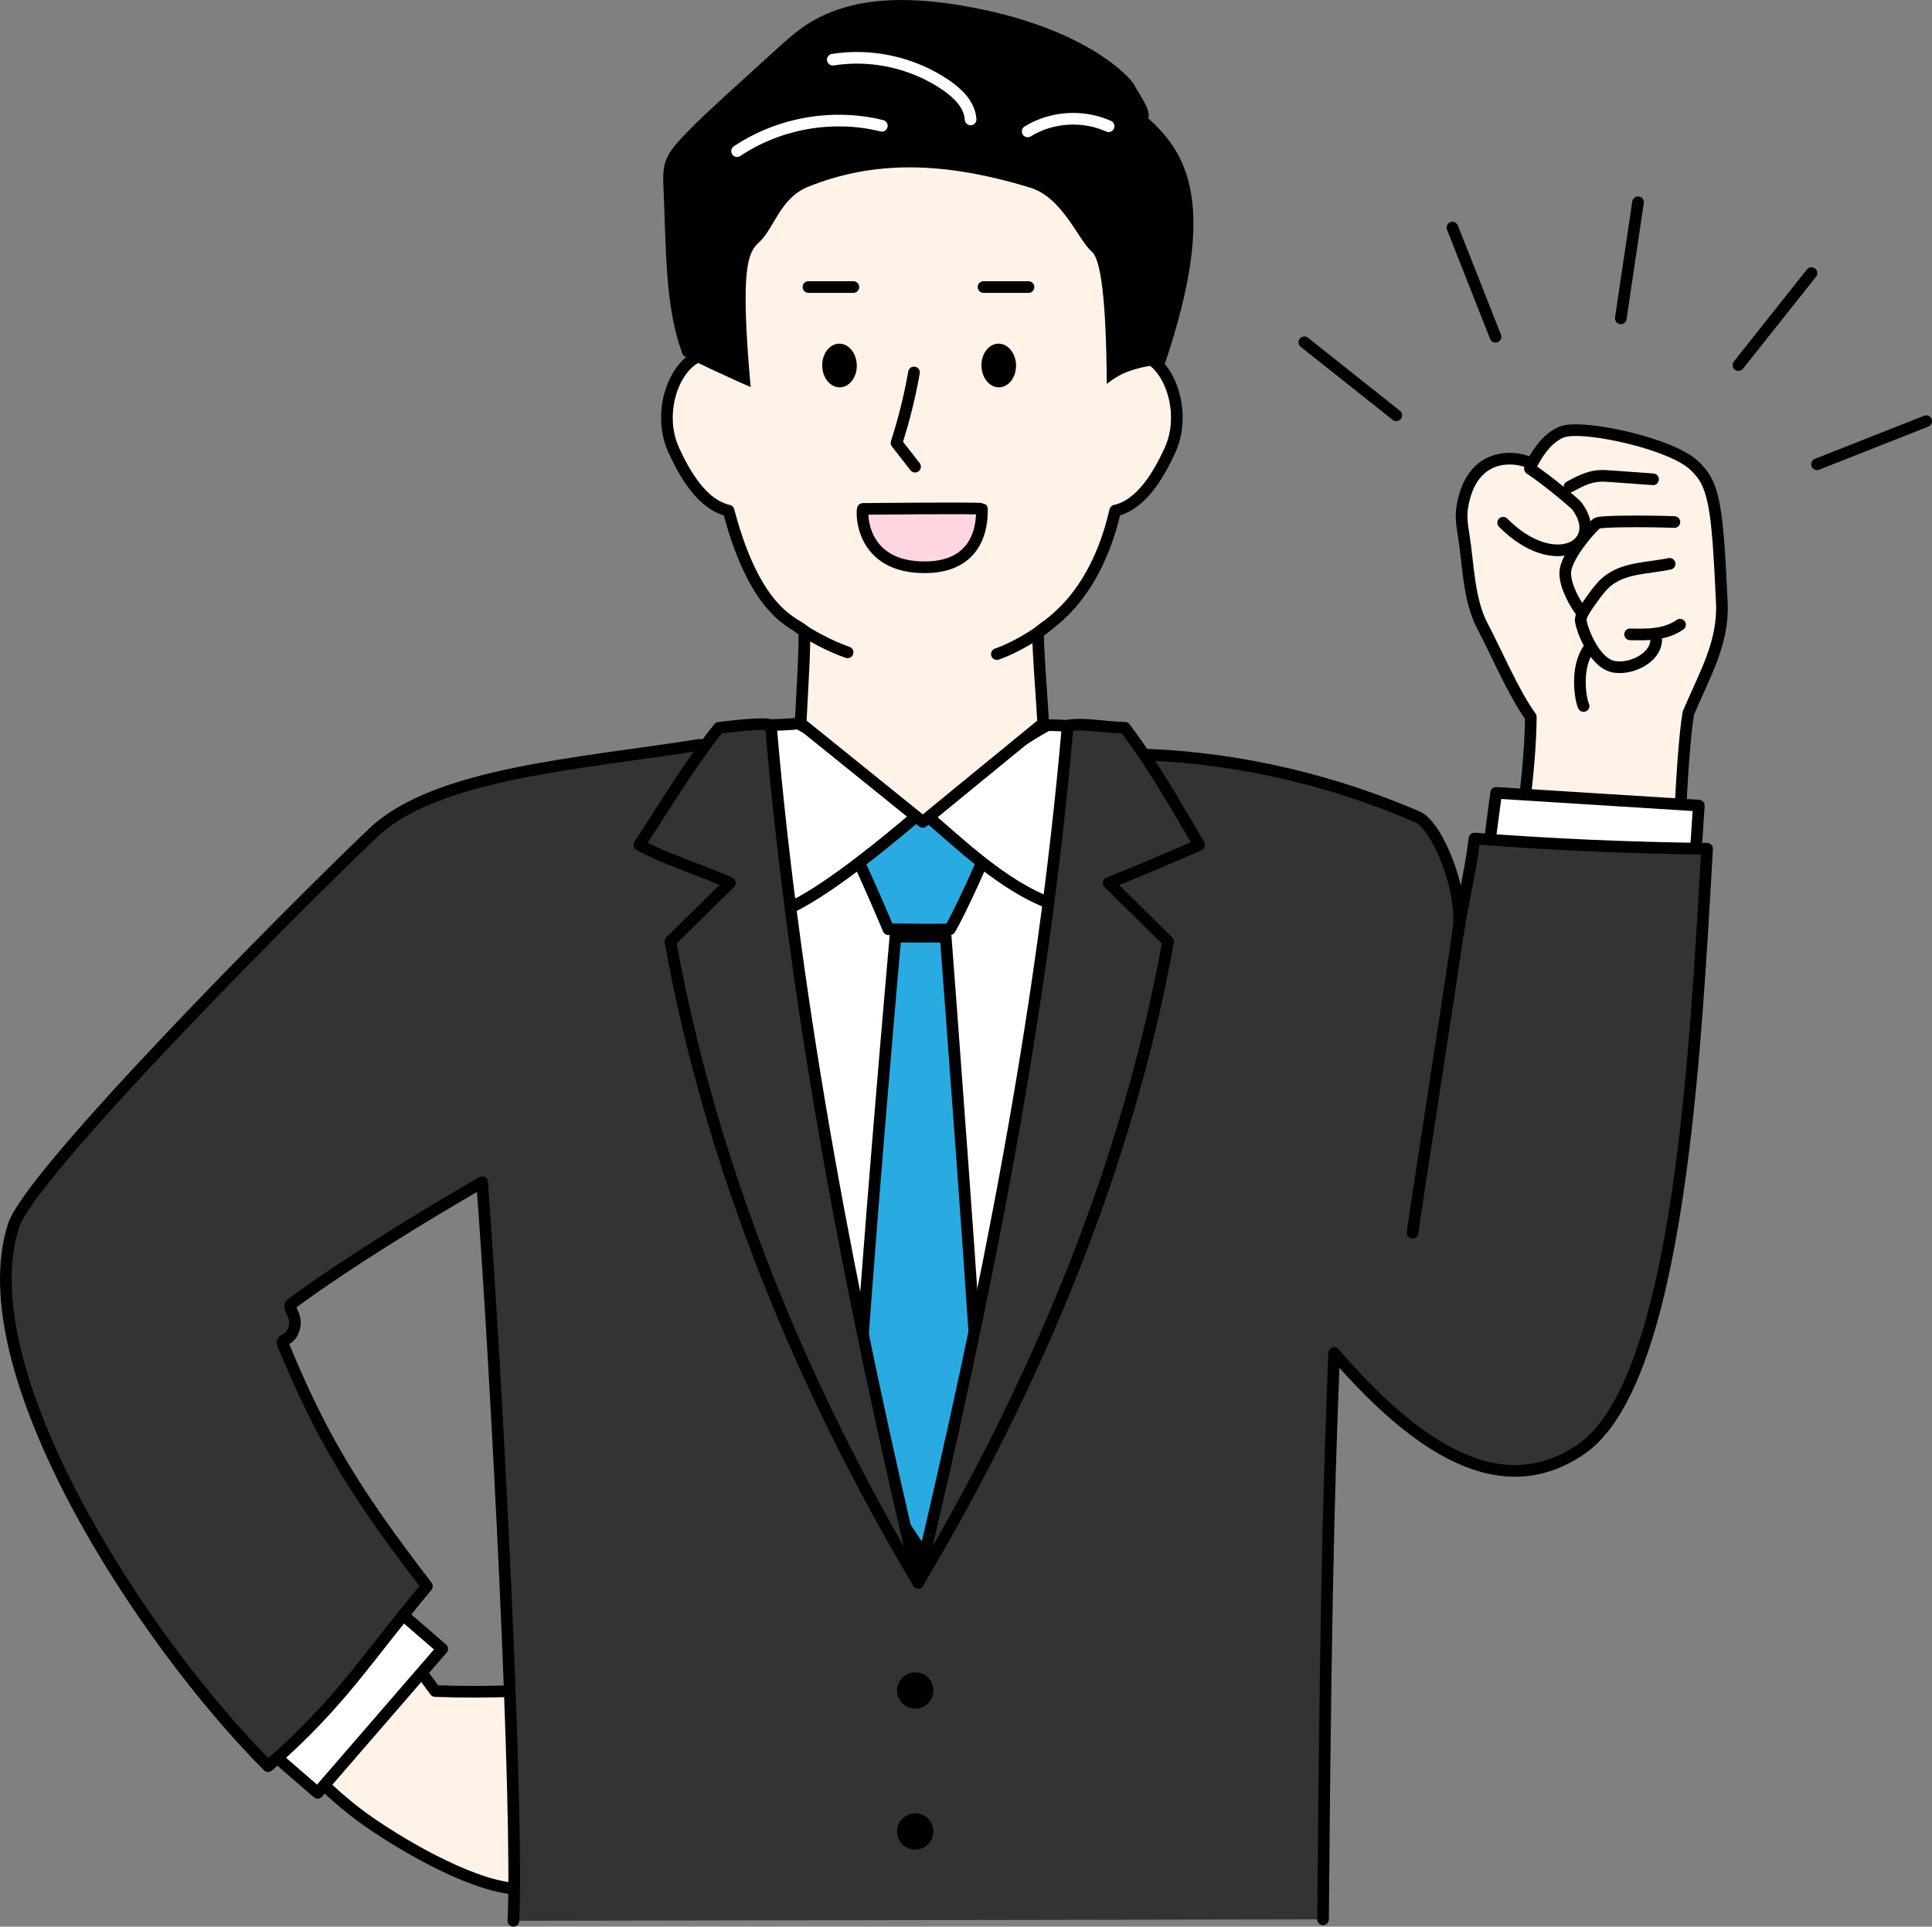 <?xml version="1.0" encoding="UTF-8"?>
<svg id="_レイヤー_1" data-name="レイヤー 1" xmlns="http://www.w3.org/2000/svg" width="331.76" height="330.9" viewBox="0 0 331.76 330.9">
  <rect x="0" y="0" width="331.76" height="330.9" fill="#808080" stroke="none"/>
  <defs>
    <style>
      .cls-1, .cls-2, .cls-3, .cls-4, .cls-5, .cls-6, .cls-7, .cls-8, .cls-9 {
        stroke-linecap: round;
        stroke-linejoin: round;
        stroke-width: 2px;
      }

      .cls-1, .cls-2, .cls-3, .cls-4, .cls-5, .cls-6, .cls-8 {
        stroke: #000;
      }

      .cls-1, .cls-9 {
        fill: #fff;
      }

      .cls-2 {
        fill: #333;
      }

      .cls-3, .cls-7 {
        fill: none;
      }

      .cls-4 {
        fill: #ffd6df;
      }

      .cls-5 {
        fill: #fff2e6;
      }

      .cls-6 {
        fill: #29abe2;
      }

      .cls-7 {
        stroke: #fff;
      }

      .cls-8 {
        fill: #ffe400;
      }

      .cls-9 {
        stroke: #022a48;
      }
    </style>
  </defs>
  <g>
    <path class="cls-5" d="M89.72,324.45c-7.66.07-19.96-7.1-26.26-11.45-6.3-4.35-11.58-10-16.6-15.78-7.72-8.89-14.95-18.19-21.74-28.25,9.64-3.85,19.28-7.71,28.91-11.56,5.97,11.56,12.9,22.62,20.7,33.03,9.65.35,19.33-.01,29.31-1.5-5.44,9.86-6.97,23.36-14.33,35.53Z"/>
    <path class="cls-5" d="M287.58,161.58c.55-10.07.98-30.65,2.33-39.08,2.81-6.66,6.08-12.03,5.76-19.02-.78-16.91-1.3-20.39-4.82-23.61-3.95-3.62-17.69-6.65-21.91-5.87-3.57.66-5.87,5.69-5.87,5.69-1.7-1.13-10.29-3.05-11.98,7.47-.25,1.56-.02,3.15.24,4.71.81,4.9.81,11.13,3.27,15.73,2.08,3.9,5.31,11.48,8.27,15.54-.1,10.37-2.14,20.32-2.87,32.6"/>
    <path class="cls-3" d="M258.12,89.78c8.77,8.83,17.65,3.83,12.65-2.89-.25-.34-4.84-4.26-8.05-6.39"/>
    <path class="cls-3" d="M283.86,82.32l-7.18-.52c-.82-.06-1.64-.12-2.45-.02-1.69.19-3.23,1.02-4.72,1.83"/>
    <path class="cls-3" d="M287.52,89.66c-4.41-.17-12.61-.17-13.24.19-.71.39-4.89,5.05-5.44,7.94-.35,1.82.85,4.69,2.55,7.11"/>
    <path class="cls-3" d="M286.7,96.84c-3.87.78-7.32.64-10.25,2.66-1,.69-1.79,1.65-2.52,2.63-1.75,2.39-2.49,3.53-2.49,4.33,0,1.03,2.12,7.42,5.72,8.06,2.9.52,7.14-1.5,7.24-4.57"/>
    <path class="cls-3" d="M279.92,108.95c1.48.03,2.97.07,4.44-.14,1.47-.2,2.92-.66,4.13-1.52"/>
    <path class="cls-3" d="M272.81,111.46c-2.35,3.27-1.39,8.79-.88,9.8"/>
    <polygon class="cls-1" points="291.04 148.6 291.72 138.36 256.92 136.17 255.65 145.72 291.04 148.6"/>
    <rect class="cls-1" x="45.02" y="287.07" width="32.69" height="10.26" transform="translate(-199.78 147.45) rotate(-49.14)"/>
    <path class="cls-2" d="M88.16,329.9c.91-19.16-2.82-92.84-5.37-126.85-10.23,5.9-23.34,13.94-32.72,20.86-.91.67.99,1.79.49,4-.58,2.57-2.4,1.91-1.99,2.91,6.6,16.03,12.27,25.38,24.74,41.62-10.92,13.03-14.51,19.68-27.28,30.9C24.14,281.35-5.66,235.34,2.33,210.5c2.86-8.88,47.21-53.62,61.74-67.46,10.79-10.28,35.61-11.85,56.11-15.12,26.44,3.29,46.2,1.17,73.55,1.6,16.31.25,33.22,3.69,49.74,10.81,3.18,1.37,8.07,12.49,6.93,19.96.79-5.63,2.16-10.74,2.79-16.27,13.29,1.02,26.62,1.61,39.95,1.75-1.99,34.24-4.68,91.62-21.7,103.18-13.81,9.38-28.27-.3-42.35-16.57-.58,16.73-1.37,30.97-1.9,97.27"/>
    <path class="cls-8" d="M250.53,159.09c-1.98,13.73-7.77,50.61-7.96,52.62"/>
    <path class="cls-9" d="M129.32,127.76c.46,19.02,3.34,37.9,6.82,56.6,5.24,28.14,11.87,56.03,19.85,83.52.34,1.18.98,2.6,2.21,2.65,8.92-20.04,12.71-41.92,16.44-63.54,4.18-24.26,8.37-54.19,8.34-79.13-6.25,1.34-12.5,8.22-18.76,9.56-1.91.41-3.84.82-5.79.8-2.1-.02-4.16-.53-6.18-1.1-7.5-2.12-14.76-5.09-22.94-9.37Z"/>
    <path class="cls-6" d="M146.85,146.76c1.97,3.91,5.71,12.84,5.71,12.84,0,0,9.65.13,10.56,0,1.25-2.06,5.35-10.79,6-12.84l-11.03-8.53-11.25,8.53Z"/>
    <path class="cls-6" d="M146.87,249.24c1.61-28.85,6.89-88.36,6.89-88.36h8.63s5.64,73.99,6.17,89.06l-10.28,16.62-11.42-17.32Z"/>
    <path class="cls-1" d="M179.84,124.56c-8.18,4.47-13.27,9.78-20.61,15.59,5.34,4.53,13.12,12.11,21.21,15.02,2.56-7.46,4.46-21.73,7.22-30.41-3.4.07-5.2-.23-7.82-.21Z"/>
    <path class="cls-1" d="M137.11,124.26c8.18,4.47,12.75,10.23,20.32,15.88-5.34,4.53-14.66,12.22-21.19,15.48-5.18-6.77-3.09-23.42-7.24-30.86,2.76-.31,5.11-.18,8.11-.5Z"/>
    <path class="cls-2" d="M193.17,125c-3.33-.06-7.13-.87-9.83-.37-4.26,49.58-14.2,98.81-25.7,147.22,20.04-33.66,35.92-71.19,42.95-110.14-3.4-3.36-6.81-6.72-10.21-10.07,4.45-1.72,8.48-3.48,15.54-6.52-3.6-6.04-7.43-13.04-12.75-20.12Z"/>
    <path class="cls-2" d="M123.44,125c4.79-.58,8.71-.87,8.93-.37,4.26,49.58,13.82,98.81,25.32,147.22-20.04-33.66-35.54-71.19-42.57-110.14,3.4-3.36,6.81-6.72,10.21-10.07-6.39-2.76-10.93-4.03-15.54-6.52,4.43-6.79,8.76-14,13.65-20.12Z"/>
    <path class="cls-5" d="M192.5,61.84c6.08-4.2,12.19,7.15,8.43,15.44-1.93,4.25-4.98,9.45-9.43,10.42-3.71,16.14-12.66,20.03-13.18,20.98-.28.51.65,12.11.82,15.54l-20.68,16.94-20.98-16.94c.16-3.43.92-15.38.55-15.83-1.19-1.46-8.14-2.44-12.92-20.69-4.46-.97-7.5-6.18-9.43-10.42-3.77-8.29,2.34-19.64,8.8-15.61-1.43-9.92-2.69-18.81-2.09-19.96.47-.9,3.92-8.85,5.43-10.44,13.87-14.56,48.17-14.45,58.65-.76,2.52,3.29,6.71,6.93,6.02,15.1-.44,5.2.3,8.5.02,16.23Z"/>
    <path d="M200.04,62.44c9.27-27.48,3.68-36.22-2.87-42.13.56-1.44-1.66-4.21-2.45-5.81-.45-.91-8.05-9.93-29.66-13.56-9.02-1.51-18.93-1.7-26.58,3.32-1.94,1.28-3.67,2.85-5.39,4.41-2.49,2.26-4.97,4.53-7.46,6.79-2.95,2.69-5.91,5.38-8.64,8.3-1.09,1.17-2.17,2.42-2.69,3.93-.47,1.37-.45,2.86-.38,4.31.48,9.98.18,21.06,3.4,29.06.9.55,8.79,4.24,11.58,5.42-1.87-20.86-.39-23.18,1.43-24.85,2.63-2.4,3.62-7.62,8.41-9.54,11.06-4.46,22.94-4.51,38.17.14,5.59,1.71,8.31,9.1,10.58,11,1.46,1.22,2.47,7.67,2.56,22.71,2.23-1.75,4.24-2.77,10-3.51Z"/>
    <path class="cls-4" d="M148.17,87.41s20.18-.22,20.44,0c0,1.11.42,9.93-9.66,10.02-11.16.11-11.03-9.37-10.78-10.02Z"/>
    <path class="cls-7" d="M166.67,20.51c-.15-2.49-2.15-4.45-4.21-5.87-5.61-3.85-12.72-5.46-19.45-4.39"/>
    <path class="cls-7" d="M151.43,21.6c-8.41-2.09-17.66-.46-24.86,4.36"/>
    <path class="cls-7" d="M176.47,22.57c4.11-2.54,9.5-2.88,13.9-.89"/>
    <path class="cls-3" d="M156.95,63.97c-.72,4.1-1.73,8.15-3,12.11l3.18,4.07"/>
    <line class="cls-3" x1="138.82" y1="49.3" x2="146.54" y2="49.3"/>
    <line class="cls-3" x1="168.89" y1="49.3" x2="176.61" y2="49.3"/>
    <path class="cls-3" d="M137.06,107.67c1.61,1.24,5.45,3.34,8.49,4.37"/>
    <path class="cls-3" d="M179.53,107.67c-1.43,1.27-5.3,3.63-8.35,4.67"/>
    <ellipse cx="144.15" cy="62.79" rx="2.97" ry="3.75" transform="translate(-1.14 2.69) rotate(-1.07)"/>
    <ellipse cx="171.5" cy="62.79" rx="2.97" ry="3.75" transform="translate(-1.14 3.2) rotate(-1.07)"/>
    <circle cx="157.16" cy="290.34" r="3.12"/>
    <circle cx="157.16" cy="314.56" r="3.12"/>
  </g>
  <g>
    <line class="cls-3" x1="223.98" y1="58.79" x2="239.77" y2="71.33"/>
    <line class="cls-3" x1="249.41" y1="39.09" x2="256.81" y2="57.84"/>
    <line class="cls-3" x1="281.28" y1="34.74" x2="278.32" y2="54.68"/>
    <line class="cls-3" x1="311.06" y1="46.91" x2="298.52" y2="62.7"/>
    <line class="cls-3" x1="330.76" y1="72.34" x2="312.01" y2="79.74"/>
  </g>
</svg>